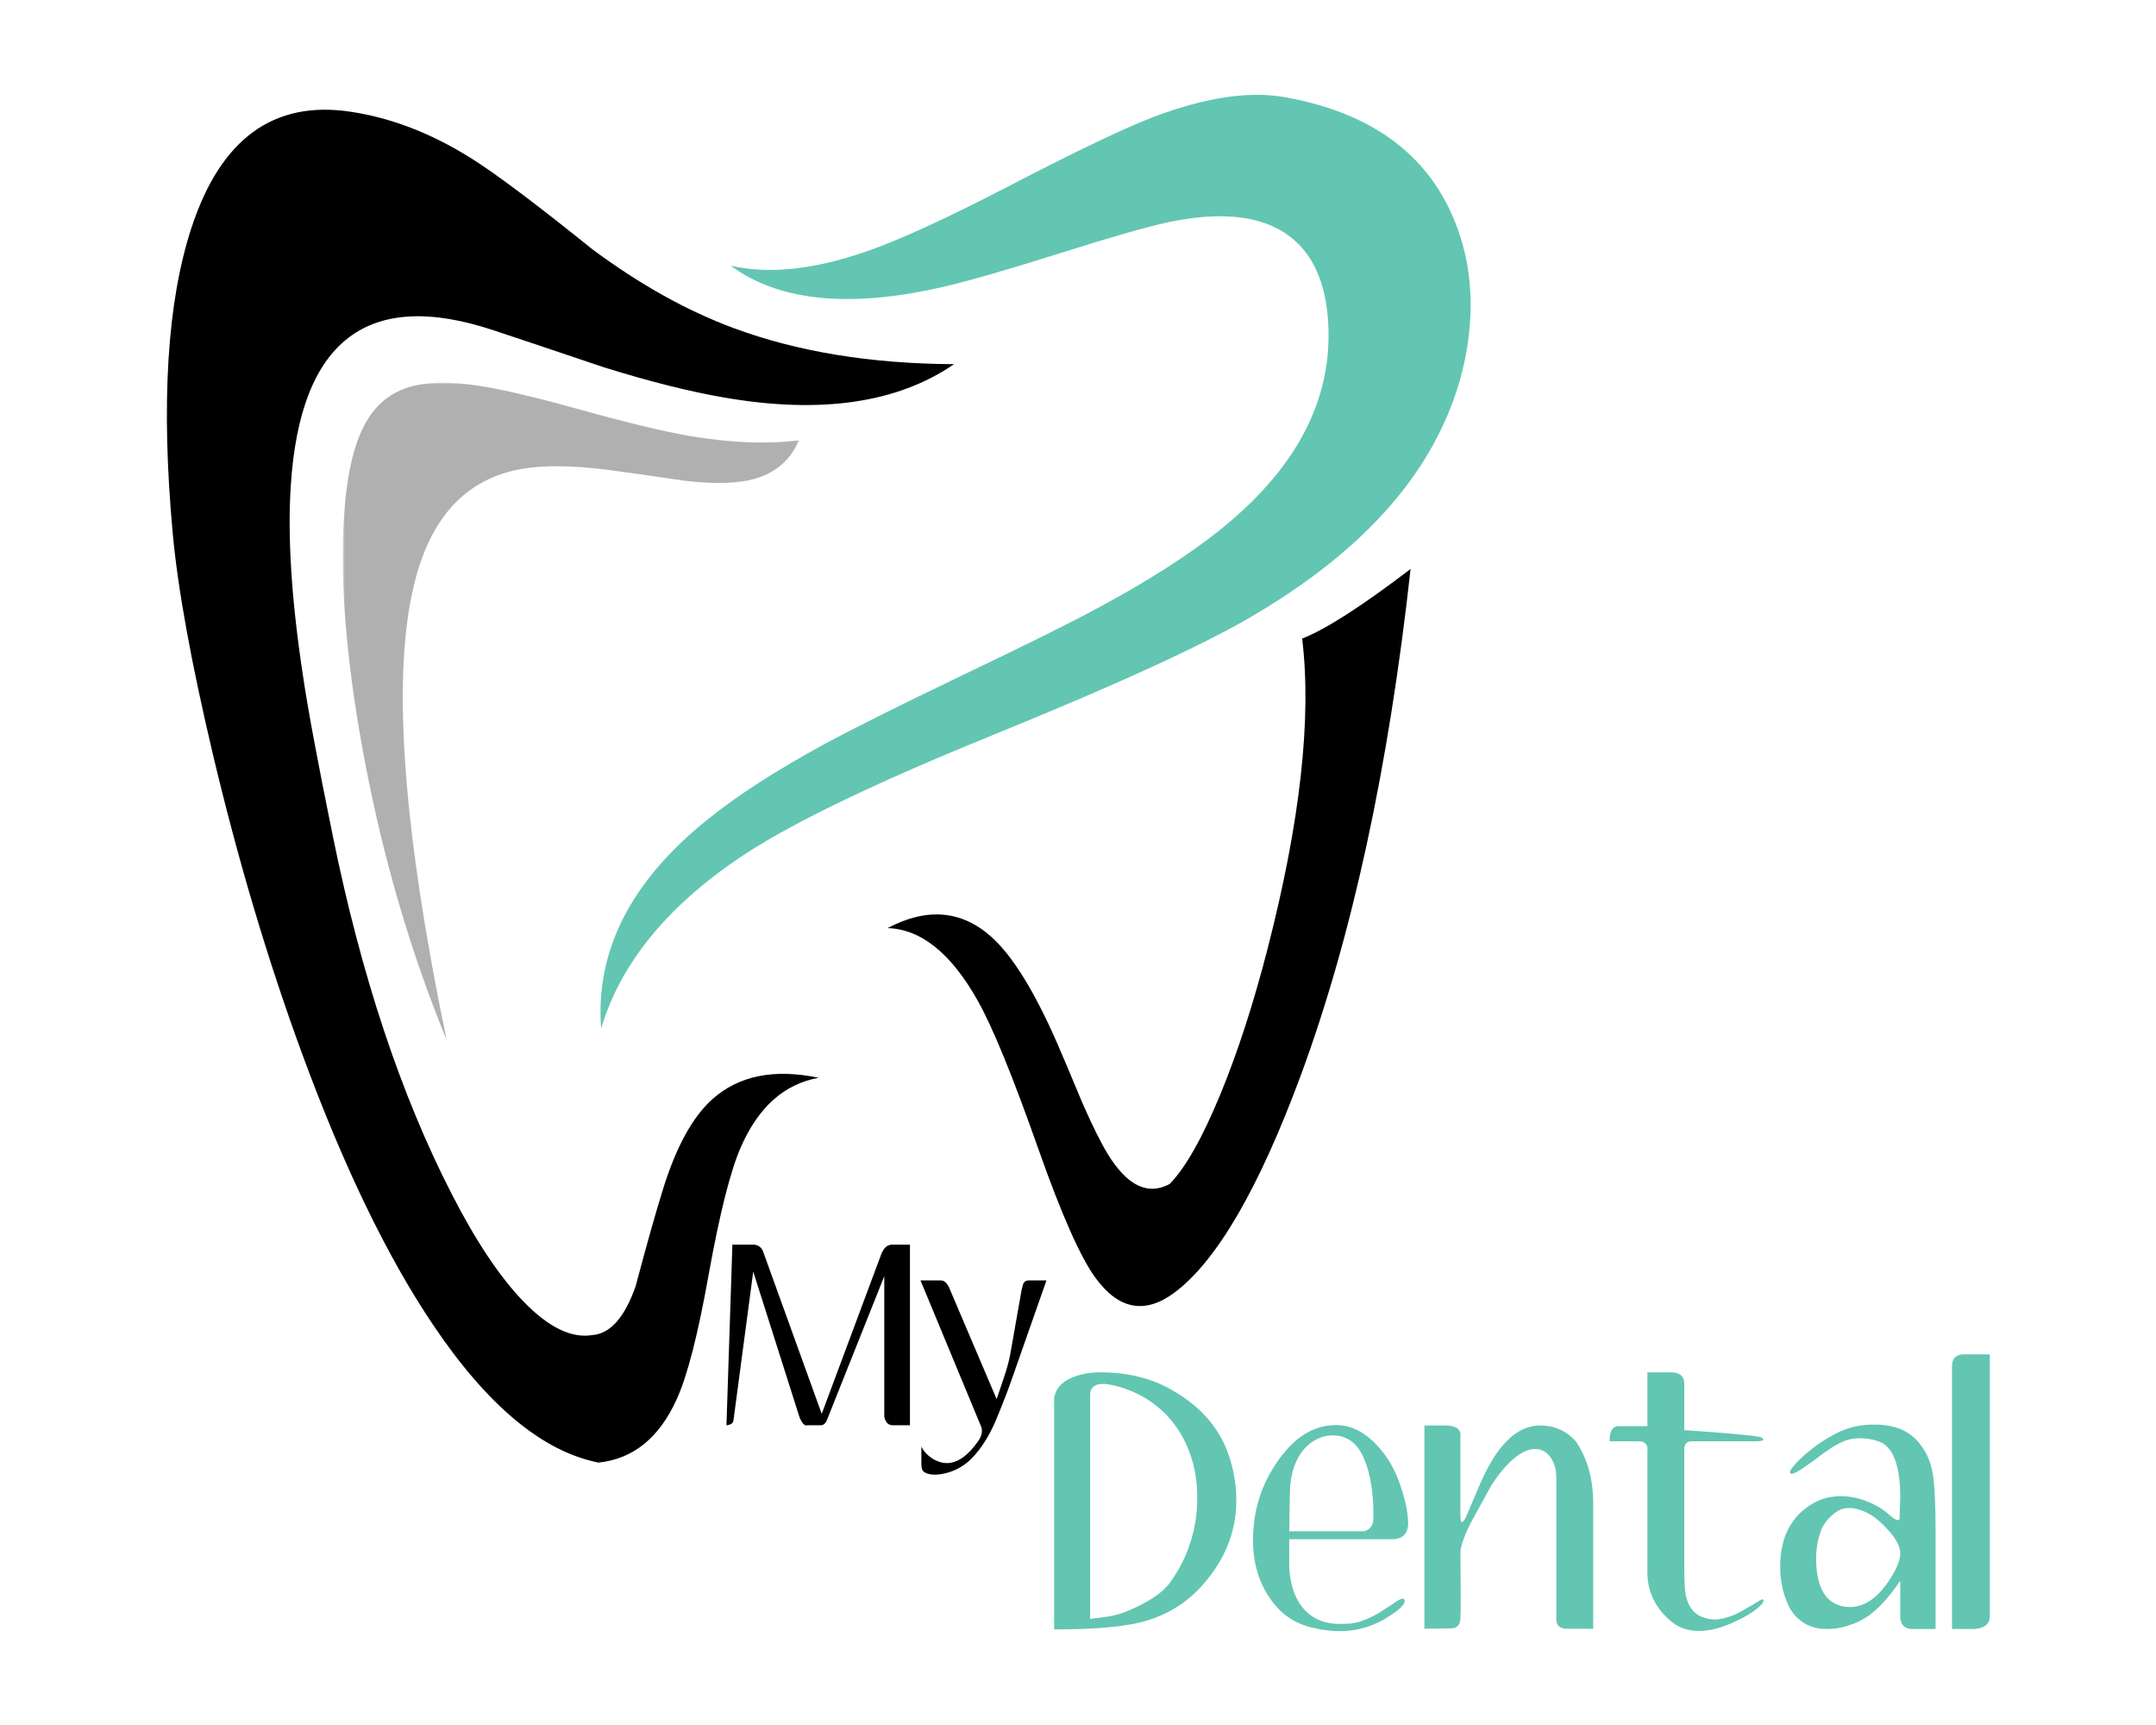 
<svg xmlns="http://www.w3.org/2000/svg" version="1.1" xmlns:xlink="http://www.w3.org/1999/xlink" preserveAspectRatio="none" x="0px" y="0px" width="250px" height="200px" viewBox="0 0 250 200">
<defs>
<filter id="Filter_1" x="-20%" y="-20%" width="140%" height="140%" color-interpolation-filters="sRGB">
<feColorMatrix in="SourceGraphic" type="matrix" values="1 0 0 0 0 0 1 0 0 0 0 0 1 0 0 0 0 0 0.5 0" result="result1"/>
</filter>

<g id="Layer0_0_FILL">
<path fill="#62C6B2" stroke="none" d="
M 340.65 145.05
Q 346.8 133.5 348.25 121.15 349.75 108.4 345.95 97.45 337.2 72.25 306.15 66.8 294 64.7 276.4 71.35 266.6 75.1 243.75 86.95 222.2 98.15 210.8 102.05 192.95 108.2 180.1 105.2 196.6 117.4 228.45 110.05 237.35 108 255.05 102.4 272.1 97 279.65 95.35 297.95 91.45 307.35 98.45 315.55 104.6 316.25 118.55 317.6 144.75 291.2 165.7 280.7 174.05 264 183.05 254.2 188.35 232.7 198.6 211.55 208.75 201.45 214.2 184.9 223.2 174.55 231.6 148.6 252.6 150.6 278.95 157.4 256.2 183.75 239 200.45 228.15 239.65 212.2 281.6 195.15 298.5 185.3 328.6 167.75 340.65 145.05 Z"/>
</g>

<g id="Layer0_1_FILL">
<path fill="#000000" stroke="none" d="
M 178.65 135.25
Q 211.6 140.95 231 127.65 202.55 127.5 180.85 119.45 164.85 113.55 148.5 101.4 131.55 87.75 123 82.05 108.5 72.4 93.55 70.15 67.2 66.15 57.25 96.65 48.95 122 53 166.15 54.75 185.2 62.15 216.5 70.75 252.75 82.45 284.65 96.6 323.15 112.3 346.45 130.85 374.05 150 377.85 161.85 376.6 167.8 363.45 171.45 355.5 175.1 335 178.85 314.2 182.4 306.05 188.4 292.3 200.15 290.2 184.9 287 175.85 295.15 169.15 301.25 164.75 315.4 162.3 323.2 158.45 337.7 154.7 348.35 148.6 348.8 141.5 350 132.95 341.2 124.85 332.85 116.55 316.65 99.2 282.85 89.5 235.25 84.35 210.05 82.65 198.45 78.75 172.75 79.9 155.3 83.1 105.6 126.15 119.95 133.7 122.45 151.05 128.3 166.7 133.2 178.65 135.25 Z"/>
</g>

<g id="Layer0_2_FILL">
<path fill="#000000" stroke="none" d="
M 260.2 295.85
Q 256.4 286.7 254.35 282 246.65 264.5 239.5 258.1 229.3 249 215.85 256.1 227.3 256.45 236.4 272.65 241.5 281.7 250.2 306.4 258.1 328.8 263.2 335.75 271.15 346.65 281.25 339.1 295.65 328.3 309.95 289.75 327.5 242.25 335 174.3 318.35 187 310.3 190.15 313.6 217.4 302.4 260.9 297.6 279.55 291.65 294 285.5 308.9 280.1 314.4 272.65 318.4 266 307.55 263.55 303.5 260.2 295.85 Z"/>
</g>

<g id="Mask_flash0_ai_Capa_1__Clip_Group__0_2_MASK_0_FILL">
<path fill="#FFFFFF" stroke="none" d="
M 0 0
L 0 149.75 103.95 149.75 103.95 0 0 0 Z"/>
</g>

<g id="flash0_ai_Capa_1__Clip_Group__0_Layer2_0_FILL">
<path fill="#B0B0B0" stroke="none" d="
M 93.75 21.95
Q 100.95 19.95 103.95 13.15 93.1 14.55 79.15 12.2 70.15 10.65 54.35 6.25 38.5 1.85 30.75 0.7 20.2 -0.9 14.05 1.4 7.25 3.9 3.95 11.75 0.5 19.9 0.05 35.25 -0.55 56.8 5 86.2 11.4 119.9 23.65 149.75 9 79.25 15.85 47.7 21.2 22.75 41.3 19.6 48.5 18.45 59.65 19.8 65.95 20.6 78.05 22.4 88.1 23.55 93.75 21.95 Z"/>
</g>

<g id="Layer0_4_FILL">
<path fill="#62C6B2" stroke="none" d="
M 280.15 361.05
Q 273.1 357.15 263.7 357.3 261.25 357.35 259.05 358.05 254.35 359.55 253.8 363.15
L 253.8 415.85
Q 266.7 415.85 273.2 414.3 281.5 412.3 287.05 406.35 295.3 397.5 295.3 386.45 295.3 381.9 294 377.5 291 367 280.15 361.05
M 262 362.5
Q 262 359.7 265.55 359.95 270 360.55 274.3 363 280.75 366.8 283.95 373.8 286.4 379.2 286.4 385.7 286.4 388.95 285.9 391.8 284.5 399.35 280.15 405.25 277.4 408.95 269.55 412.05 268.2 412.55 265.85 412.95
L 262 413.45 262 362.5 Z"/>
</g>

<g id="Layer0_5_FILL">
<path fill="#62C6B2" stroke="none" d="
M 331.3 395.3
Q 334.25 395 334.45 391.95 334.45 388.05 332.5 382.55 331 378.35 328.55 375.3 326.05 372.2 323.35 370.7 320.8 369.3 318.05 369.3 311.15 369.3 305.9 375.95 299.1 384.55 299.1 395.5 299.1 403.5 303.3 409.25 306.95 414.35 313.3 415.6 316.35 416.25 318.85 416.25 325.05 416.25 330.35 412.7 333.65 410.55 333.65 409.4 333.65 408.85 333.15 408.85 332.6 408.85 330.95 410.05
L 327.6 412.2
Q 323.5 414.55 320.55 414.55
L 318.9 414.6
Q 311.7 414.6 308.75 408.15 307.6 405.5 307.35 401.75
L 307.35 395.3 331.3 395.3
M 324.05 376.2
Q 326.2 380.6 326.5 387.8 326.6 390.5 326.45 391.4 326.35 391.9 326.15 392.25 325.55 393.2 324.4 393.5
L 307.35 393.5
Q 307.5 383.8 307.6 382.75 308.35 376.4 312.15 373.45 314.55 371.65 317.25 371.65 321.8 371.65 324.05 376.2 Z"/>
</g>

<g id="Layer0_6_FILL">
<path fill="#62C6B2" stroke="none" d="
M 343.5 369.4
L 338.15 369.4 338.15 415.7 344.25 415.6
Q 345.6 415.6 346.1 414.55 346.35 413.95 346.35 413.45 346.5 410.4 346.35 398.4 346.35 396.3 348.75 391.5
L 353.45 382.95
Q 356.55 378.15 359.9 375.9 361.75 374.75 363.4 374.75 365.45 374.75 366.85 376.6 368.2 378.5 368.2 381.3
L 368.2 413.6
Q 368.2 415.55 370.45 415.7
L 376.6 415.7 376.6 387.15
Q 376.6 378.75 372.6 372.95 369.35 369.4 364.5 369.4 359.45 369.4 355.25 374.85 353.1 377.65 351.05 382.2
L 347.7 390.05
Q 347.1 391.4 346.7 391.4 346.35 391.4 346.35 389.85
L 346.35 372
Q 346.65 369.65 343.5 369.4 Z"/>
</g>

<g id="Layer0_7_FILL">
<path fill="#62C6B2" stroke="none" d="
M 394.35 357.3
L 388.95 357.3 388.95 369.55 382.2 369.55
Q 380.3 369.75 380.35 373
L 387.2 373
Q 389.25 373.15 388.95 375.5
L 388.95 401.95
Q 388.65 408.8 393.75 413.5 396.6 416.2 400.65 416.2 404.65 416.2 409.35 413.85 413 412.15 414.85 410.25 415.4 409.7 415.4 409.3 415.4 409 415.05 409 414.9 409 412.25 410.65 409.15 412.4 408.75 412.55 406 413.6 404.3 413.6 402.9 413.6 401.25 412.95 398.55 411.85 397.7 408.15 397.35 406.55 397.35 401.75
L 397.35 374.6
Q 397.5 372.8 399.5 373
L 413.55 373
Q 415.35 373 415.35 372.6 415.35 372.35 414.75 372.05 412.45 371.5 397.35 370.45
L 397.35 359.6
Q 397.15 357.3 394.35 357.3 Z"/>
</g>

<g id="Layer0_8_FILL">
<path fill="#62C6B2" stroke="none" d="
M 444.6 369.6
Q 442.9 369.2 441.1 369.2 435.45 369 430.6 371.95 429.1 372.75 427.3 374.05 424.25 376.35 422.45 378.4 421.45 379.55 421.45 380 421.45 380.2 421.6 380.35 422.1 380.7 424.7 378.9 426.95 377.35 429.3 375.55 432.15 373.5 434.2 372.8 435.7 372.3 437.4 372.3 439.45 372.3 441.45 372.95 446.55 374.55 446.55 385.8
L 446.4 390.5
Q 446.4 390.95 446.05 390.95 445.35 390.95 444 389.7 441.75 387.65 438.1 386.35 435.55 385.5 433.1 385.5 429.55 385.5 426.75 387.1 419.2 391.45 419.2 401.55 419.2 406.05 420.8 409.75 421.85 412.35 423.85 413.85 426.2 415.75 429.9 415.75 432.7 415.75 435.2 414.8 437.35 414.1 439.45 412.65 443.05 410 446.55 404.75
L 446.55 413.2
Q 446.8 415.75 449.3 415.75
L 454.6 415.75 454.6 393.75
Q 454.6 385.5 454.1 381.35 453.6 377 451.25 373.9 448.75 370.5 444.6 369.6
M 428.55 393.2
Q 429.2 391.5 430.8 390.05 432.45 388.45 434.05 388.25 436.65 387.9 439.75 389.7 441.6 390.8 443.6 393 445.7 395.25 446.3 397.1 446.55 397.85 446.55 398.5 446.55 400.5 444.8 403.45 440.1 411.4 434.1 410.7 428.1 409.95 427.45 401.6 427.1 397 428.55 393.2 Z"/>
</g>

<g id="Layer0_9_FILL">
<path fill="#62C6B2" stroke="none" d="
M 466.95 353.2
L 460.75 353.2
Q 458.35 353.35 458.35 355.9
L 458.35 415.75 463.4 415.75
Q 466.95 415.5 466.95 412.85
L 466.95 353.2 Z"/>
</g>

<g id="Layer0_10_FILL">
<path fill="#000000" stroke="none" d="
M 220.95 328.2
L 216.65 328.2 215.85 328.45
Q 215.05 328.95 214.5 330.15
L 200.85 366.75 187.45 329.65
Q 186.8 328.2 185.15 328.2
L 180.5 328.2 179.15 369.35
Q 179.55 369.35 179.85 369.2 180.65 369 180.75 368.2
L 185.25 334.35 195.8 367.55
Q 196.7 369.65 197.55 369.35
L 200.8 369.35 201.25 369.2
Q 201.8 368.85 202.1 368
L 215.1 335.4 215.1 367.15
Q 215.1 367.75 215.35 368.15 215.8 369.3 217 369.35
L 220.95 369.35 220.95 328.2 Z"/>
</g>

<g id="Layer0_11_FILL">
<path fill="#000000" stroke="none" d="
M 229.9 338.05
Q 229.15 336.35 227.95 336.35
L 223.35 336.35 237.25 369.85
Q 237.65 371.45 236.35 373.15 233.3 377.45 230.15 377.9 228.35 378.2 226.35 377.1 224.4 375.95 223.55 374.2
L 223.55 378.1
Q 223.55 379.4 224 379.85 224.9 380.6 226.6 380.6 227.9 380.6 229.55 380.15 232.9 379.15 235.2 376.7 238.25 373.5 240.45 368.4 242.9 362.5 244.1 359
L 252.05 336.35 248 336.35
Q 247.1 336.35 246.75 337.15
L 246.4 338.45 243.75 353.45
Q 243.3 355.7 242.35 358.5
L 240.7 363.4 229.9 338.05 Z"/>
</g>
</defs>

<g transform="matrix( 0.509, 0, 0, 0.509, -6.95,-22.75) ">
<use xlink:href="#Layer0_0_FILL"/>
</g>

<g transform="matrix( 0.509, 0, 0, 0.509, -6.95,-22.75) ">
<use xlink:href="#Layer0_1_FILL"/>
</g>

<g transform="matrix( 0.509, 0, 0, 0.509, -6.95,-22.75) ">
<use xlink:href="#Layer0_2_FILL"/>
</g>

<g transform="matrix( 0.509, 0, 0, 0.509, 39.75,44.35) ">
<g transform="matrix( 1, 0, 0, 1, 0,0) ">
<mask id="Mask_Mask_1">
<g transform="matrix( 1, 0, 0, 1, 0,0) ">
<use xlink:href="#Mask_flash0_ai_Capa_1__Clip_Group__0_2_MASK_0_FILL"/>
</g>
</mask>

<g mask="url(#Mask_Mask_1)">
<g transform="matrix( 1, 0, 0, 1, 0,0) ">
<use filter="url(#Filter_1)" xlink:href="#flash0_ai_Capa_1__Clip_Group__0_Layer2_0_FILL"/>
</g>
</g>
</g>
</g>

<g transform="matrix( 0.509, 0, 0, 0.509, -6.95,-22.75) ">
<use xlink:href="#Layer0_4_FILL"/>
</g>

<g transform="matrix( 0.509, 0, 0, 0.509, -6.95,-22.75) ">
<use xlink:href="#Layer0_5_FILL"/>
</g>

<g transform="matrix( 0.509, 0, 0, 0.509, -6.95,-22.75) ">
<use xlink:href="#Layer0_6_FILL"/>
</g>

<g transform="matrix( 0.509, 0, 0, 0.509, -6.95,-22.75) ">
<use xlink:href="#Layer0_7_FILL"/>
</g>

<g transform="matrix( 0.509, 0, 0, 0.509, -6.95,-22.75) ">
<use xlink:href="#Layer0_8_FILL"/>
</g>

<g transform="matrix( 0.509, 0, 0, 0.509, -6.95,-22.75) ">
<use xlink:href="#Layer0_9_FILL"/>
</g>

<g transform="matrix( 0.509, 0, 0, 0.509, -6.95,-22.75) ">
<use xlink:href="#Layer0_10_FILL"/>
</g>

<g transform="matrix( 0.509, 0, 0, 0.509, -6.95,-22.75) ">
<use xlink:href="#Layer0_11_FILL"/>
</g>
</svg>

